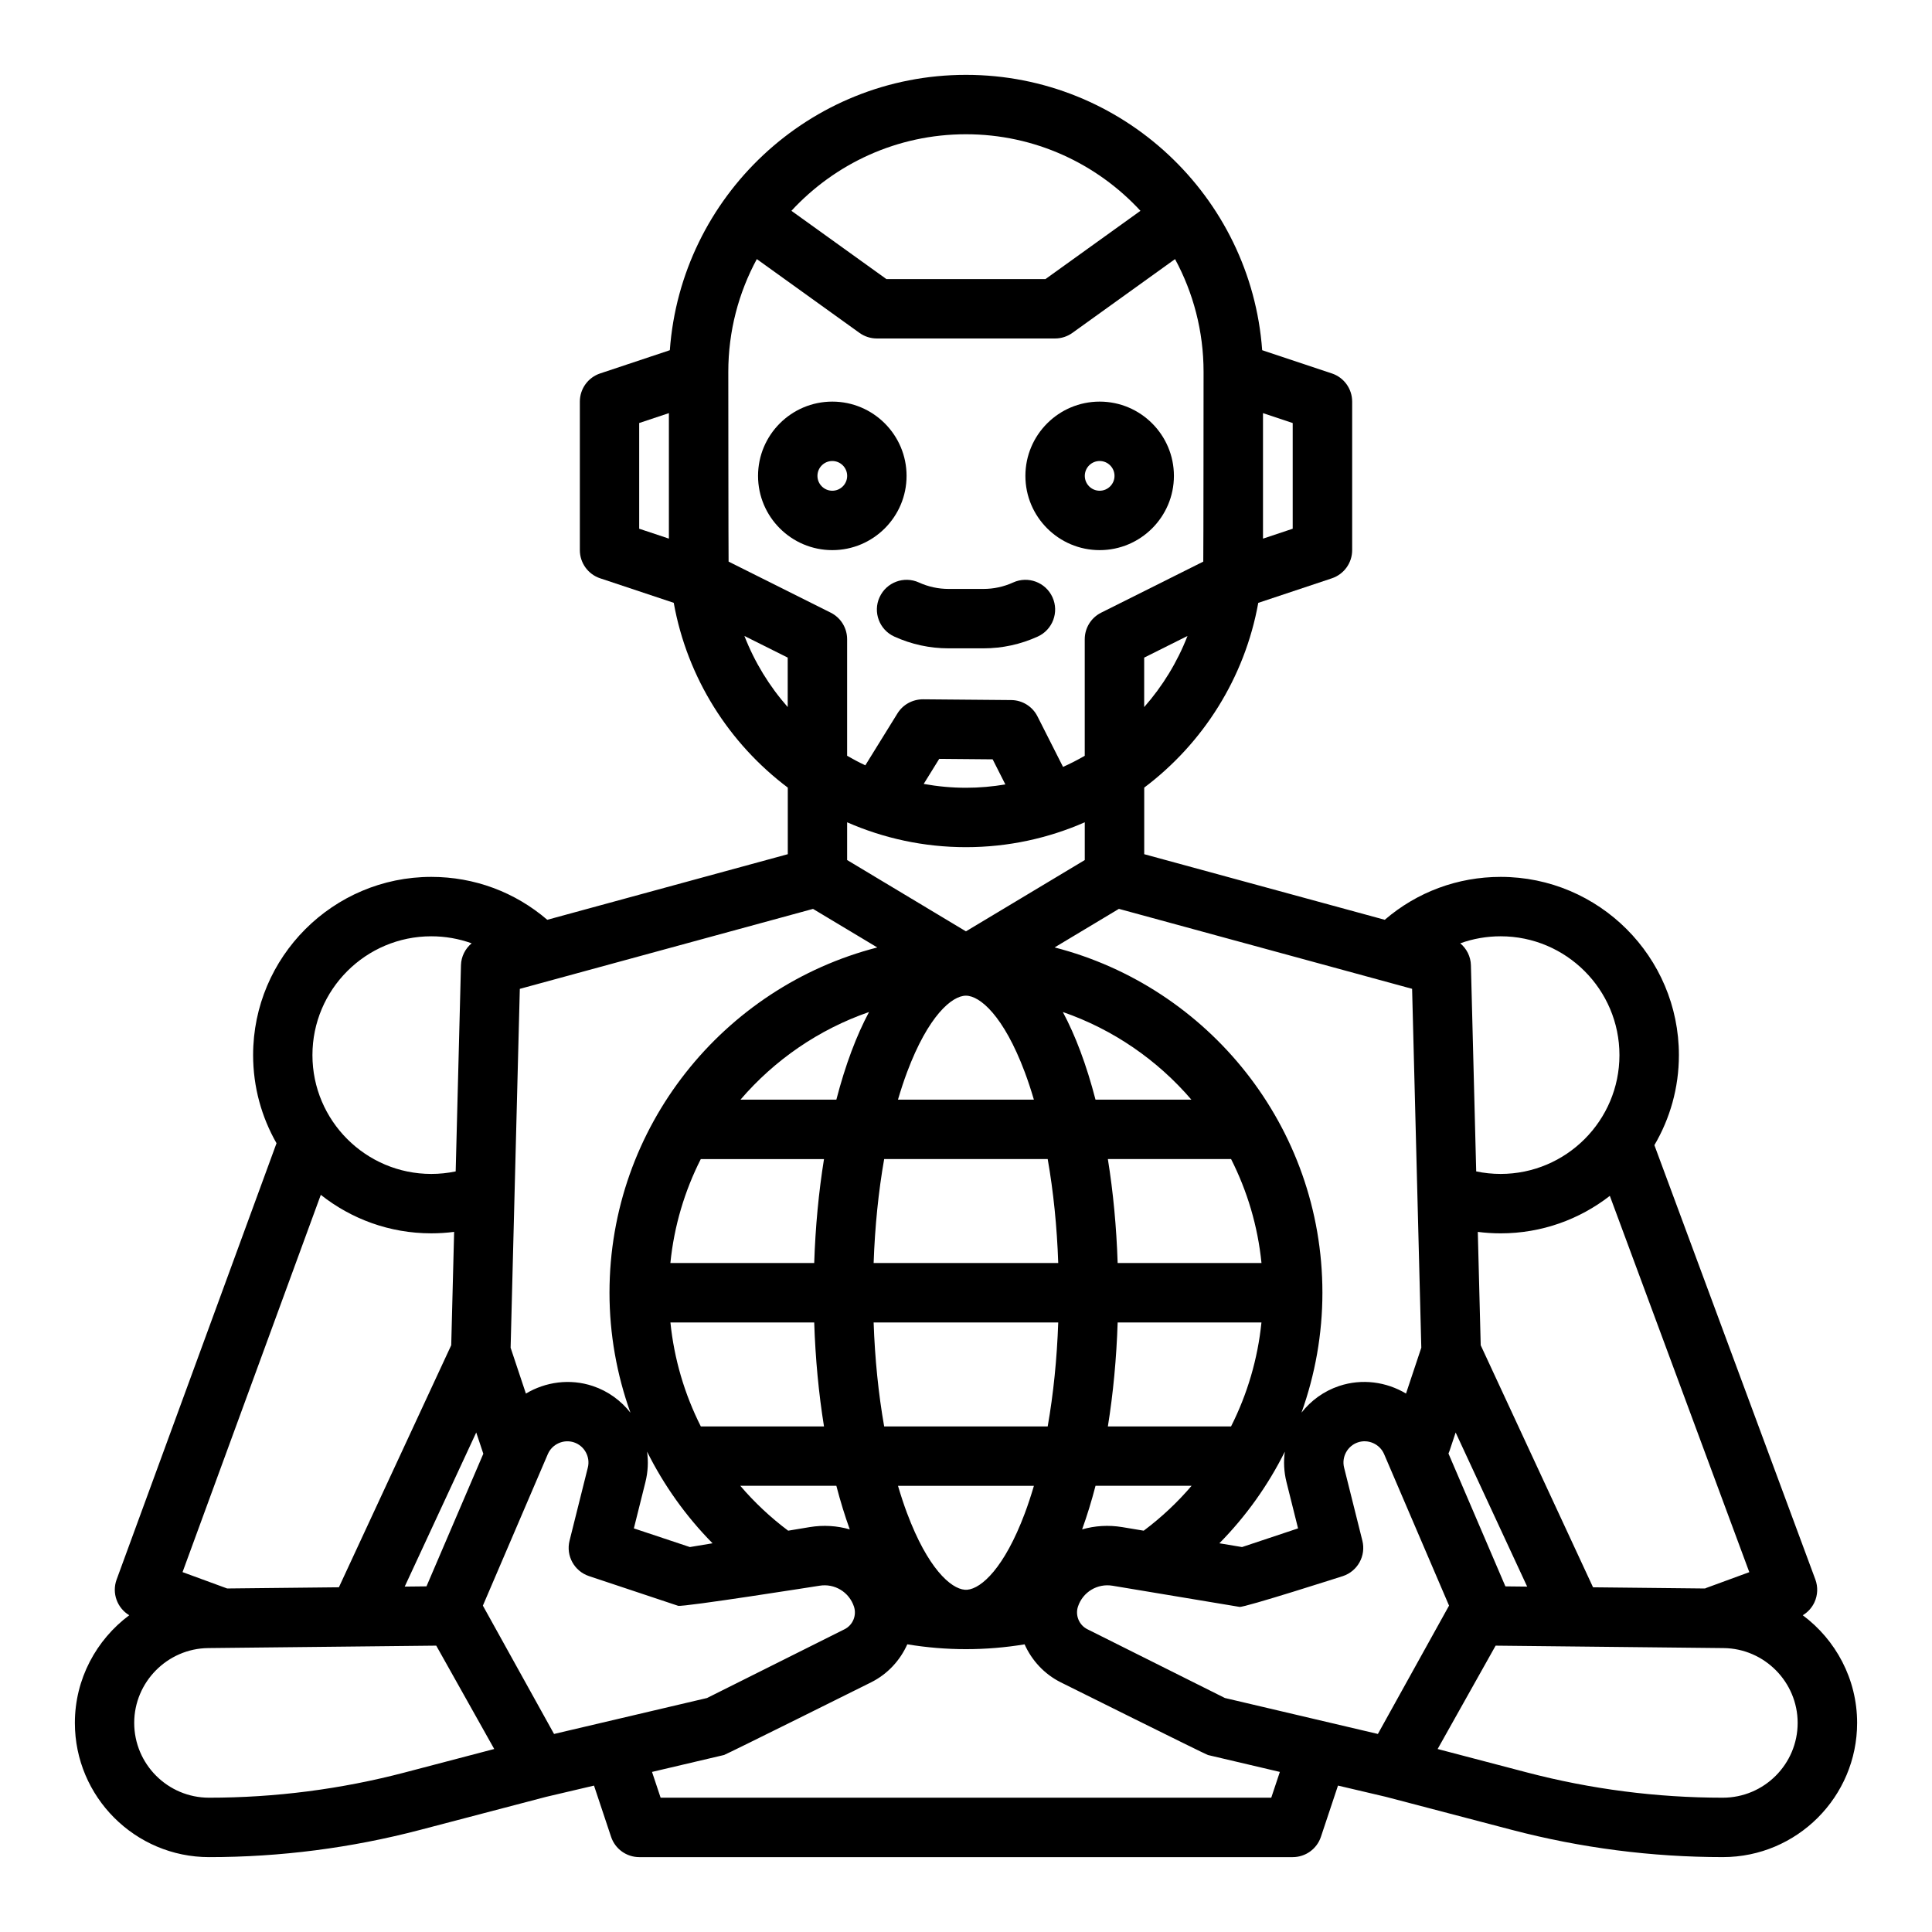 <?xml version="1.0" encoding="UTF-8"?>
<!-- Uploaded to: SVG Repo, www.svgrepo.com, Generator: SVG Repo Mixer Tools -->
<svg fill="#000000" width="800px" height="800px" version="1.1" viewBox="144 144 512 512" xmlns="http://www.w3.org/2000/svg">
 <g>
  <path d="m364.57 289.79c10.852 0 19.68-8.828 19.68-19.68s-8.828-19.68-19.68-19.68c-10.852 0-19.68 8.828-19.68 19.68s8.828 19.68 19.68 19.68zm0-23.617c2.172 0 3.938 1.766 3.938 3.938s-1.766 3.938-3.938 3.938-3.938-1.766-3.938-3.938 1.766-3.938 3.938-3.938z"/>
  <path d="m435.42 289.79c10.852 0 19.68-8.828 19.68-19.68s-8.828-19.68-19.68-19.68-19.68 8.828-19.68 19.68 8.828 19.68 19.68 19.68zm0-23.617c2.172 0 3.938 1.766 3.938 3.938s-1.766 3.938-3.938 3.938-3.938-1.766-3.938-3.938 1.766-3.938 3.938-3.938z"/>
  <path d="m621.75 572.06c1.348-0.809 2.434-2.004 3.102-3.449 0.875-1.902 0.961-4.07 0.234-6.035l-42.656-115.1c4.121-7.008 6.496-15.16 6.496-23.863 0-26.043-21.188-47.23-47.23-47.23-11.398 0-22.168 4.019-30.723 11.371l-63.742-17.383v-17.648c15.562-11.707 26.641-29.051 30.223-48.965l19.5-6.5c3.215-1.07 5.383-4.082 5.383-7.469v-39.359c0-3.387-2.168-6.398-5.383-7.469l-18.465-6.156c-2.957-40.727-37.016-72.969-78.488-72.969-41.469 0-75.527 32.238-78.488 72.969l-18.465 6.156c-3.215 1.07-5.383 4.082-5.383 7.469v39.359c0 3.387 2.168 6.398 5.383 7.469l19.5 6.5c3.582 19.914 14.66 37.258 30.223 48.965v17.648l-63.742 17.383c-8.555-7.352-19.328-11.371-30.723-11.371-26.043 0-47.23 21.188-47.23 47.23 0 8.492 2.266 16.461 6.203 23.355l-42.375 115.63c-1.32 3.609 0.164 7.555 3.348 9.457-8.727 6.504-14.41 16.895-14.41 28.531 0 19.613 15.957 35.57 35.57 35.57 18.859 0 37.668-2.426 55.91-7.211l33.406-8.762 12.688-2.981 4.523 13.57c1.07 3.215 4.082 5.383 7.469 5.383h173.18c3.387 0 6.398-2.168 7.469-5.383l4.523-13.574 12.688 2.981 33.406 8.762c18.242 4.785 37.055 7.211 55.91 7.211 19.613 0 35.57-15.957 35.57-35.57 0-11.637-5.68-22.023-14.406-28.527zm-25.543-7.25c-0.125 0.047-0.246 0.105-0.367 0.156l-29.668-0.316-29.77-64.148-0.77-30.039c2 0.258 4.023 0.387 6.062 0.387 10.891 0 20.926-3.715 28.926-9.934l36.961 99.723-11.371 4.168zm-127.59 29.18-36.453-18.227c-2.195-1.098-3.266-3.68-2.488-6.008 1.289-3.867 5.148-6.188 9.164-5.519l33.656 5.609c1.27 0.211 27.398-8.168 27.398-8.168 3.902-1.301 6.144-5.387 5.148-9.379l-4.844-19.375c-0.707-2.824 0.902-5.762 3.668-6.684 2.742-0.918 5.793 0.453 6.934 3.113l17.211 40.156-18.859 34.008-40.539-9.527zm-177.79 9.527-18.859-34.008 17.211-40.156c1.141-2.66 4.184-4.023 6.934-3.113 2.766 0.922 4.375 3.856 3.668 6.684l-4.844 19.375c-1 3.992 1.246 8.078 5.148 9.379l23.617 7.871c1.219 0.406 37.441-5.312 37.441-5.312 4.016-0.676 7.875 1.652 9.164 5.519 0.777 2.328-0.293 4.91-2.488 6.008l-36.453 18.227zm109.16-235.01c11.191 0 21.84-2.363 31.488-6.594v10.008l-31.488 18.895-31.488-18.895v-10.008c9.648 4.231 20.297 6.594 31.488 6.594zm-11.195-16.762 4.113-6.641 14.16 0.125 3.367 6.652c-3.398 0.57-6.883 0.883-10.441 0.883-3.824 0-7.559-0.359-11.195-1.016zm129.43 54.301 2.438 95.102-4.051 12.156c-5.195-3.106-11.645-4.027-17.719-2.004-4.074 1.359-7.481 3.875-9.98 7.062 3.613-10.086 5.543-20.824 5.543-31.777 0-43.98-30.211-81.035-70.973-91.508l17.039-10.223zm-33.297 130.69 3.074 12.301-14.844 4.949-6.008-1c7.062-7.16 12.902-15.371 17.348-24.281-0.363 2.617-0.242 5.34 0.43 8.031zm-50.598 1.016h25.457c-3.742 4.387-7.992 8.379-12.688 11.895l-5.676-0.945c-3.668-0.609-7.289-0.367-10.648 0.602 1.312-3.633 2.5-7.492 3.555-11.551zm-65.129 11.555c-3.359-0.969-6.981-1.215-10.652-0.605l-5.672 0.945c-4.695-3.516-8.945-7.508-12.688-11.895h25.457c1.055 4.059 2.242 7.922 3.555 11.555zm-54.148-12.566c0.676-2.699 0.793-5.422 0.43-8.047 4.445 8.918 10.289 17.129 17.352 24.293l-6.008 1-14.844-4.949 3.074-12.301zm125.14-58.027c-0.312-9.566-1.191-18.84-2.594-27.551h32.652c4.269 8.434 7.078 17.723 8.059 27.551zm-40.207-70.848c3.688 0 9.984 5.305 15.59 20.254 0.867 2.316 1.672 4.762 2.418 7.297h-36.02c0.75-2.539 1.551-4.984 2.418-7.297 5.606-14.949 11.902-20.254 15.59-20.254zm21.668 43.297c1.512 8.586 2.461 17.883 2.793 27.551h-48.922c0.336-9.668 1.281-18.965 2.793-27.551zm12.672-15.742c-1.176-4.531-2.512-8.832-4.008-12.824-1.426-3.805-2.981-7.273-4.648-10.402 13.34 4.617 25.059 12.723 34.066 23.227zm-64.672-12.824c-1.496 3.992-2.832 8.293-4.008 12.824h-25.406c9.008-10.504 20.727-18.609 34.066-23.227-1.668 3.129-3.223 6.598-4.648 10.402zm-39.934 28.57h32.652c-1.402 8.711-2.281 17.984-2.594 27.551h-38.117c0.98-9.828 3.789-19.117 8.059-27.551zm0.008 70.848c-4.316-8.555-7.078-17.891-8.055-27.551h38.105c0.312 9.566 1.191 18.84 2.594 27.551zm45.797-27.551h48.922c-0.336 9.668-1.281 18.965-2.793 27.551h-43.336c-1.512-8.586-2.461-17.883-2.793-27.551zm64.672 0h38.105c-0.98 9.664-3.738 18.996-8.055 27.551h-32.645c1.402-8.711 2.281-17.984 2.594-27.551zm-80.738-109.6 17.039 10.223c-40.762 10.469-70.973 47.527-70.973 91.508 0 10.953 1.934 21.691 5.551 31.785-2.5-3.191-5.91-5.711-9.984-7.07-6.074-2.023-12.523-1.102-17.719 2.004l-4.051-12.152 2.438-95.102 77.703-21.191zm-89.25 138.76 1.879 5.633-15.062 35.145-5.769 0.062zm114.19 21.434c-0.867-2.316-1.672-4.762-2.418-7.297h36.02c-0.75 2.539-1.551 4.984-2.418 7.297-5.426 14.465-11.496 19.898-15.223 20.238-0.227 0-0.453 0.004-0.68 0.004-3.723-0.289-9.828-5.703-15.277-20.242zm158.55 19.348-15.086-35.203c0.109-0.246 0.211-0.5 0.297-0.758l1.605-4.816 18.953 40.84zm30.223-140.79c0 17.363-14.125 31.488-31.488 31.488-2.191 0-4.359-0.227-6.473-0.668l-1.402-54.637c-0.059-2.309-1.133-4.394-2.824-5.812 3.387-1.219 6.992-1.859 10.699-1.859 17.363 0 31.488 14.125 31.488 31.488zm-125.95-92.234v-13.105l11.477-5.738c-2.707 6.965-6.617 13.332-11.477 18.848zm39.359-47.262-7.871 2.625v-33.262l7.871 2.625zm-86.594-104.54c18.266 0 34.734 7.824 46.246 20.289l-25.168 18.09h-42.16l-25.168-18.09c11.516-12.465 27.98-20.289 46.246-20.289zm-55.418 33.086 27.207 19.555c1.34 0.961 2.945 1.48 4.594 1.48h47.23c1.648 0 3.254-0.52 4.594-1.48l27.207-19.555c4.82 8.898 7.559 19.078 7.559 29.891 0 0-0.027 49.27-0.078 50.277l-27.059 13.531c-2.668 1.332-4.352 4.059-4.352 7.039v30.887c-1.859 1.078-3.777 2.062-5.75 2.949l-6.781-13.398c-1.328-2.625-4.012-4.293-6.953-4.316l-23.379-0.203c-2.769 0.008-5.312 1.391-6.762 3.727l-8.523 13.77c-1.648-0.773-3.258-1.621-4.824-2.531v-30.887c0-2.981-1.684-5.707-4.352-7.039l-27.059-13.531c-0.047-1.008-0.078-50.277-0.078-50.277 0-10.812 2.742-20.992 7.559-29.891zm-31.176 43.438 7.871-2.625v33.262l-7.871-2.625zm27.883 56.43 11.477 5.738v13.105c-4.859-5.516-8.77-11.879-11.477-18.848zm-82.988 79.594c3.707 0 7.312 0.637 10.699 1.859-1.688 1.418-2.766 3.504-2.824 5.812l-1.402 54.637c-2.117 0.441-4.281 0.668-6.473 0.668-17.363 0-31.488-14.125-31.488-31.488 0-17.363 14.125-31.488 31.488-31.488zm-29.27 68.516c8.055 6.379 18.219 10.203 29.27 10.203 2.039 0 4.062-0.129 6.062-0.387l-0.77 30.039-29.77 64.148-29.609 0.316-11.824-4.336zm22.293 153.07c-16.938 4.445-34.406 6.695-51.918 6.695-10.934 0-19.824-8.895-19.824-19.828 0-10.816 8.801-19.711 19.617-19.824l60.426-0.645 15.367 27.391-23.664 6.207zm229.59 6.695-161.83-0.004-2.277-6.828 19.066-4.481c0.598-0.141 38.996-19.262 38.996-19.262 4.394-2.195 7.691-5.828 9.59-10.074 5.117 0.848 10.32 1.285 15.539 1.285s10.426-0.43 15.543-1.277c1.902 4.242 5.195 7.871 9.586 10.066 0 0 38.402 19.121 38.996 19.262l19.066 4.481-2.277 6.828zm119.67 0c-17.512 0-34.977-2.254-51.918-6.695l-23.664-6.207 15.367-27.391 60.426 0.645c10.816 0.113 19.617 9.008 19.617 19.824 0 10.934-8.895 19.824-19.828 19.824z"/>
  <path d="m377.09 302.27c-1.801 3.957-0.055 8.625 3.906 10.426 4.551 2.07 9.395 3.121 14.395 3.121h9.223c5 0 9.844-1.051 14.395-3.121 3.957-1.801 5.707-6.469 3.906-10.426-1.801-3.957-6.469-5.707-10.426-3.906-2.488 1.133-5.137 1.707-7.871 1.707h-9.223c-2.734 0-5.383-0.574-7.871-1.707-3.957-1.801-8.625-0.055-10.426 3.906z"/>
 </g>
</svg>